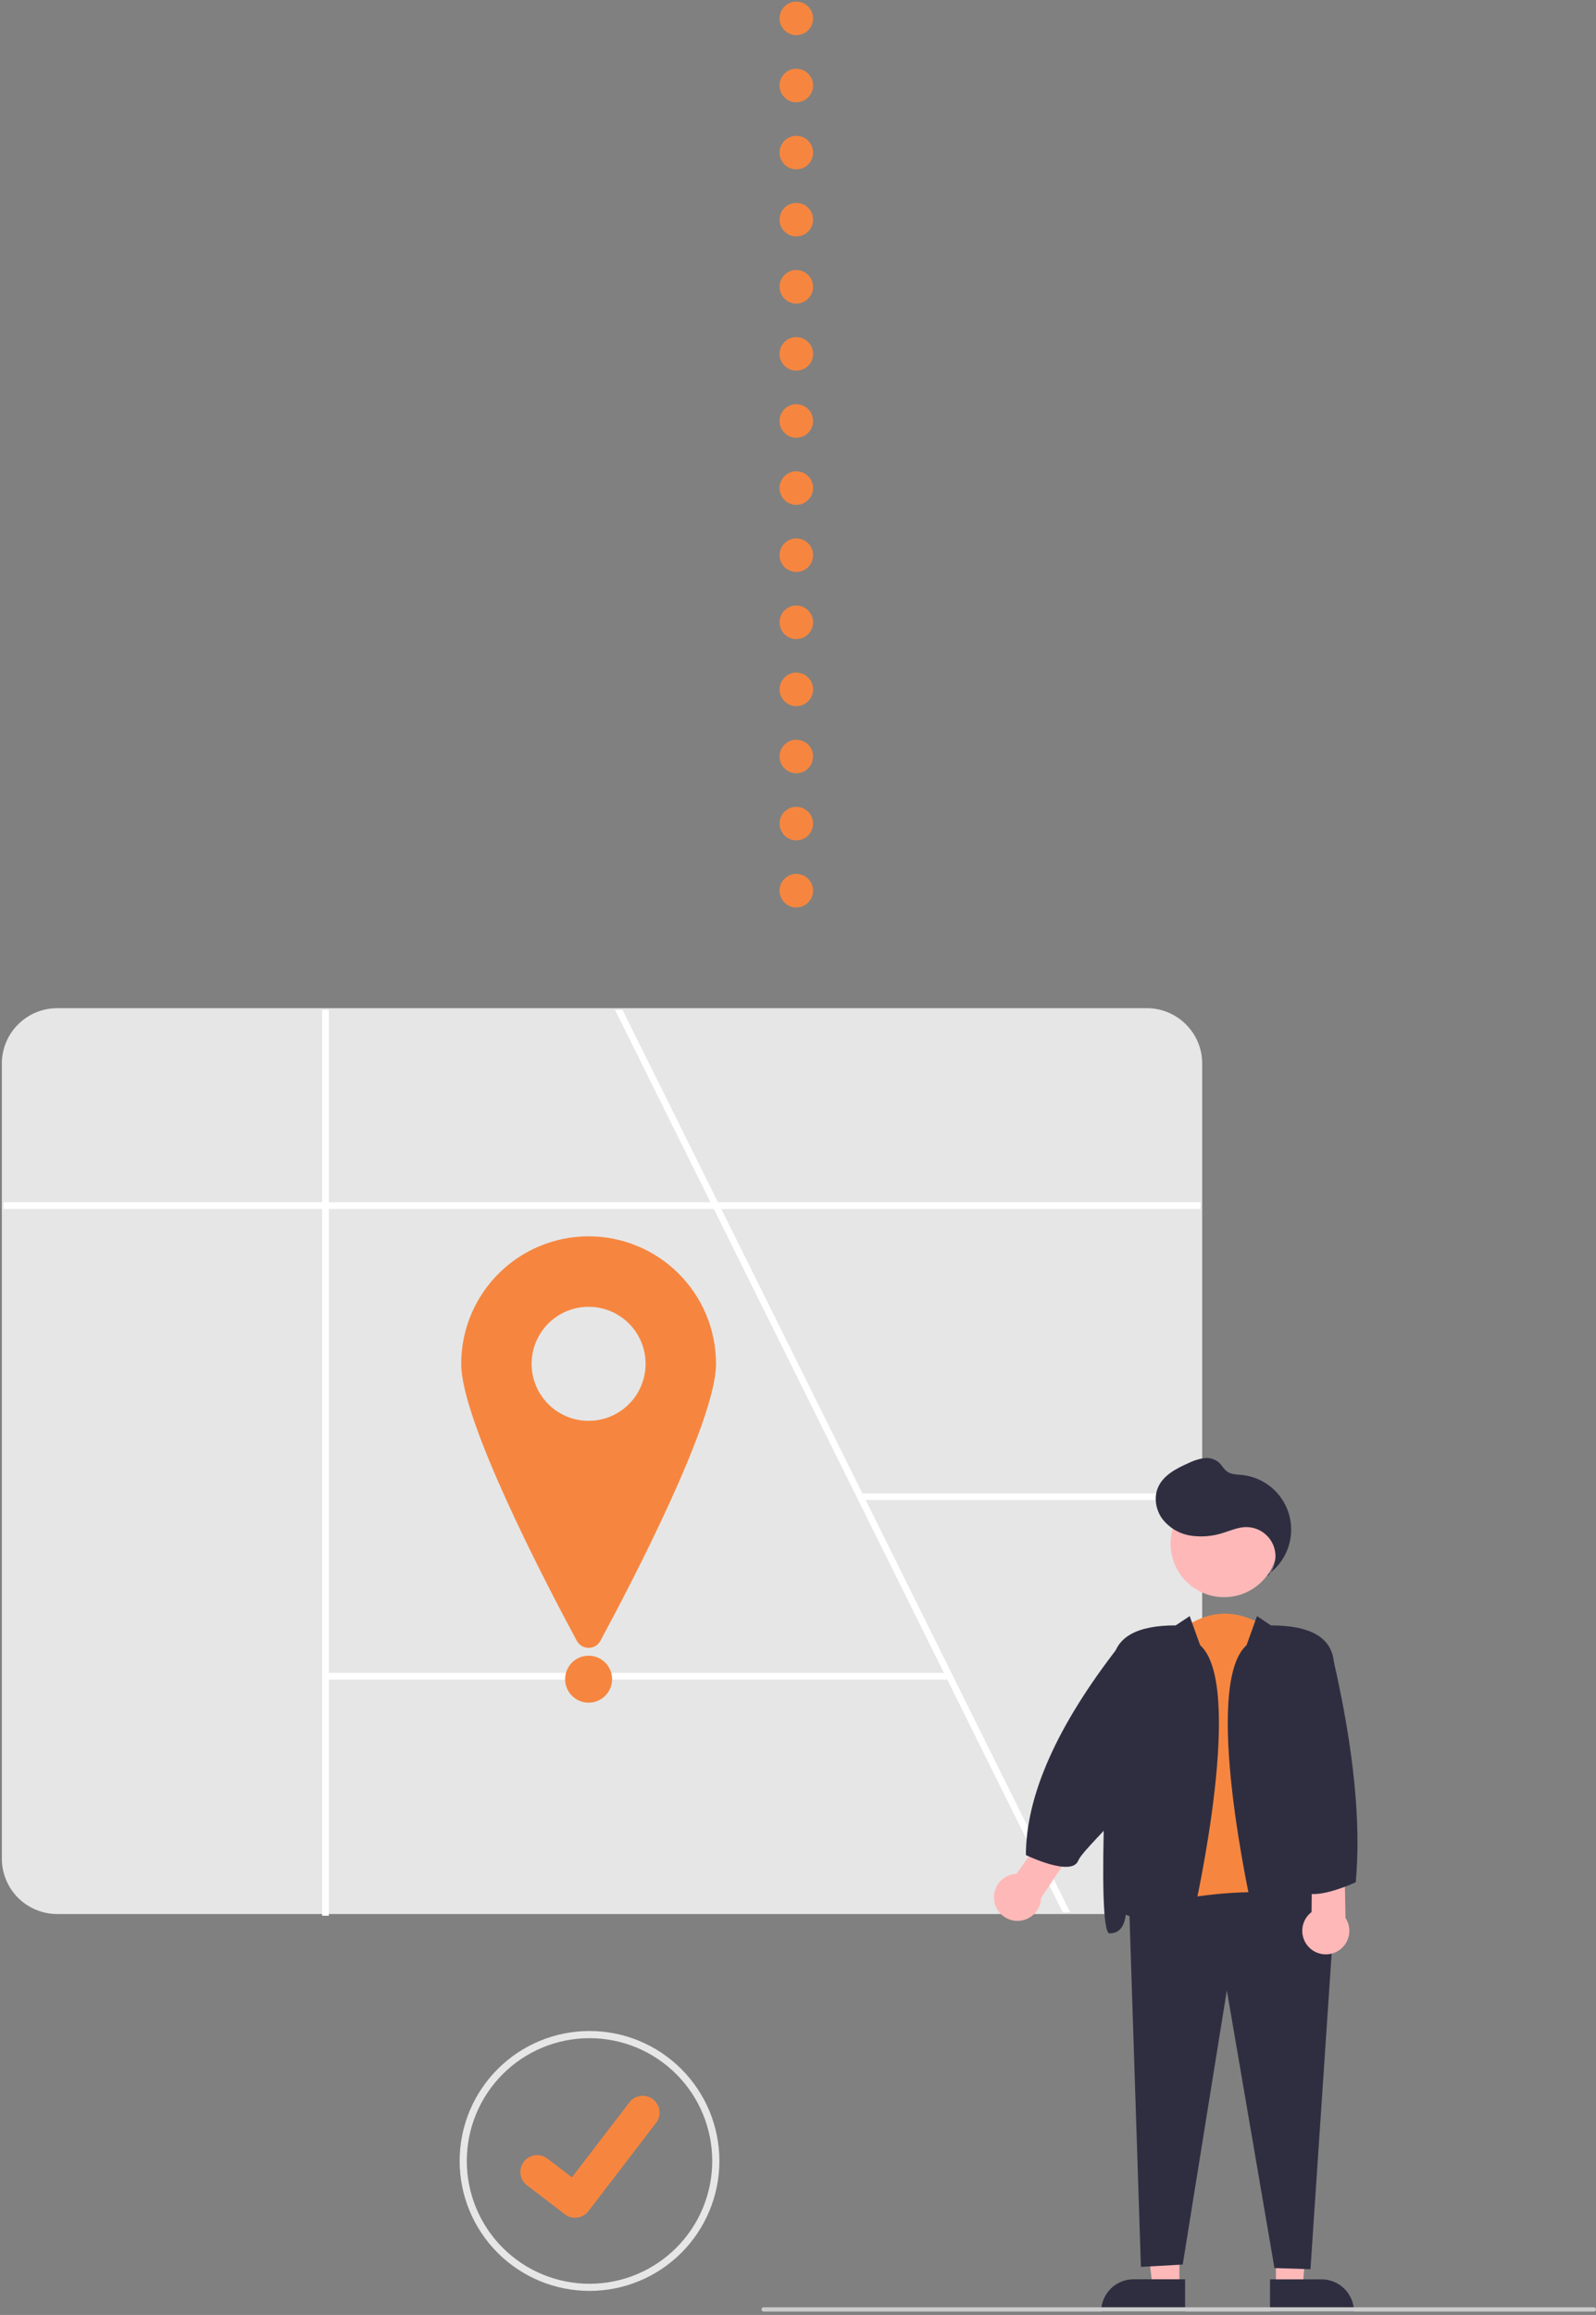 <svg viewBox="0 0 476 690" xmlns="http://www.w3.org/2000/svg" xmlns:xlink="http://www.w3.org/1999/xlink"><rect x="0" y="0" width="476" height="690" fill="#808080" stroke="none"/><defs><path id="a" d="m0 0h34.51v99.12h-34.51z" fill="#2f2e41"/><clipPath id="b"><path d="m1920 0v3184h-1920v-3184z"/></clipPath><clipPath id="c"><path d="m341.5 0c9.1.01 16.5 7.4 16.5 16.5v237a16.52 16.52 0 0 1 -16.5 16.5h-325a16.52 16.52 0 0 1 -16.5-16.5v-237c.01-9.1 7.4-16.49 16.5-16.5z"/></clipPath><clipPath id="d"><path d="m2.24 0 28.46 57.35 1 2 42.06 84.74 1 2 25.45 51.28 35.55 71.63h-2.23l-34.43-69.38-1-2-25.47-51.32-43.16-86.95-.99-2-28.48-57.35z"/></clipPath><clipPath id="e"><path d="m357 0v2h-357v-2z"/></clipPath><clipPath id="f"><path d="m101.58 0v2h-101.58v-2z"/></clipPath><clipPath id="g"><path d="m2 0v270h-2v-270z"/></clipPath><clipPath id="h"><path d="m186.06 0v2h-186.06v-2z"/></clipPath><clipPath id="i"><path d="m38 0a38 38 0 0 1 38 38c0 17.04-25.07 65.11-34.48 82.56a4 4 0 0 1 -7.04 0c-9.41-17.45-34.48-65.52-34.48-82.56a38 38 0 0 1 38-38z"/></clipPath><clipPath id="j"><path d="m17 0a17 17 0 1 1 0 34 17 17 0 0 1 0-34z"/></clipPath><clipPath id="k"><path d="m7 0a7 7 0 1 1 0 14 7 7 0 0 1 0-14z"/></clipPath><clipPath id="l"><path d="m38.74 0a38.73 38.73 0 1 1 0 77.47 38.73 38.73 0 0 1 0-77.47zm0 2.14a36.6 36.6 0 1 0 0 73.2 36.6 36.6 0 0 0 0-73.2z"/></clipPath><clipPath id="m"><path d="m32.66 1.96a5.02 5.02 0 0 1 7.96 6.1l-.03.03-10.74 14.02-.61.8-8.95 11.66a5.04 5.04 0 0 1 -6.99.96l-.05-.04-11.29-8.64a5.01 5.01 0 1 1 6.1-7.96l7.31 5.6 17.27-22.49.02-.03z"/></clipPath><clipPath id="n"><path d="m8.32 4.7c8.3-6.47 16.85-6.93 25.62-1.39l4.85 89.37c-5.08 15.24-18 14.78-38.79-1.39z"/></clipPath><clipPath id="o"><path d="m0 0 10.63.11-2.66 30.62h-7.97z"/></clipPath><clipPath id="p"><path d="m25.04 0v9.68h-15.36a9.68 9.68 0 0 1 -9.68-9.68z"/></clipPath><clipPath id="q"><path d="m11.76 0v30.73h-7.98l-3.79-30.73z"/></clipPath><clipPath id="r"><path d="m25.04 0v9.67h-25.04a9.67 9.67 0 0 1 9.68-9.67z"/></clipPath><clipPath id="s"><path d="m60.97 8.35-6.93 103.21-10.74-.34-14.2-82.78-13.16 81.74-12.47.69-3.47-106.68c35.1-7.85 55.42-6.46 60.97 4.16z"/></clipPath><clipPath id="t"><path d="m15.96 0a15.96 15.96 0 1 1 0 31.92 15.96 15.96 0 0 1 0-31.92z"/></clipPath><clipPath id="u"><path d="m8.72 0 4.16 2.77c11.55 0 17.78 3.46 18.7 10.39 1.4 10.39 5.2 81.4 1.05 81.4-2.78 0-4.4-1.85-4.85-5.54-1.85.46-4.62 2.54-8.32 6.23-5.54 5.55-9 5.55-11.08-2.77-2.08-8.31-15.94-72.05-2.78-83.82z"/></clipPath><clipPath id="v"><path d="m25.79 0 3.11 8.66c13.17 11.77-.69 75.5-2.77 83.82s-5.54 8.32-11.08 2.77c-3.7-3.7-6.47-5.77-8.32-6.23-.46 3.7-2.07 5.54-4.85 5.54-4.15 0-.34-71.01 1.04-81.4.93-6.93 7.16-10.4 18.7-10.4z"/></clipPath><clipPath id="w"><path d="m34.23 34.13-.12.19c-.23.33-.5.65-.78.95l.23-.62.58-.44.1-.08zm0 0 .05-.06a8.7 8.7 0 0 0 -7.54-13.47c-2.21.07-4.3.98-6.4 1.64-3.2 1.09-6.6 1.4-9.93.9a13.26 13.26 0 0 1 -8.46-5c-1.98-2.71-2.6-6.48-1.2-9.53 1.61-3.53 5.38-5.47 8.92-7.05a16.29 16.29 0 0 1 4.52-1.49 5.8 5.8 0 0 1 4.5 1.14c1 .86 1.58 2.14 2.66 2.88.98.67 2.18.79 3.38.89l.6.04.3.03a16.38 16.38 0 0 1 8.78 28.95l-.19.14z"/></clipPath><clipPath id="x"><path d="m17.33 0 6.83 6.96-5.01 7.53-.61.91-1.1 1.65-.33.5-2.45 3.68-.14.2-.48.73a7.02 7.02 0 1 1 -7.32-7.22l10.6-14.94z"/></clipPath><clipPath id="y"><path d="m2.98 0 9.59 1.82.35 18.22v.03a7.02 7.02 0 1 1 -10.12-1.75v-.06l.2-18.26z"/></clipPath><clipPath id="z"><path d="m27.64 0 .77 3.04 2.73 43.5c-11.95 12.6-14.74 15.42-15.56 17.32-2.08 4.85-15.58-1.73-15.58-1.73.04-17.78 9.25-38.5 27.64-62.13z"/></clipPath><clipPath id="A"><path d="m7.57 0 2.5 1.58c5.95 26.19 8.12 48.06 6.51 65.62 0 0-14.2 6.58-16.28 1.73-1.4-3.24 1.04-26.21 7.27-68.93z"/></clipPath><clipPath id="B"><path d="m248.25 0a.65.65 0 0 1 0 1.3h-247.6a.65.65 0 1 1 0-1.3z"/></clipPath></defs><g clip-path="url(#b)" transform="translate(-722 -1322)"><g clip-path="url(#c)" transform="translate(722.55 1622.5)"><path d="m0 0h358v270h-358z" fill="#e6e6e6"/></g><g clip-path="url(#d)" transform="translate(905.42 1623)"><path d="m0 0h135.76v269h-135.76z" fill="#fff"/></g><g clip-path="url(#e)" transform="translate(723.05 1680.35)"><path d="m0 0h357v2h-357z" fill="#fff"/></g><g clip-path="url(#f)" transform="translate(978.47 1767.1)"><path d="m0 0h101.58v2h-101.58z" fill="#fff"/></g><g clip-path="url(#g)" transform="translate(818.07 1623)"><path d="m0 0h2v270h-2z" fill="#fff"/></g><g clip-path="url(#h)" transform="translate(819.07 1820.62)"><path d="m0 0h186.06v2h-186.06z" fill="#fff"/></g><g clip-path="url(#i)" transform="translate(859.55 1690.5)"><path d="m0 0h76v122.66h-76z" fill="#f6863f"/></g><g clip-path="url(#j)" transform="translate(880.55 1711.5)"><path d="m0 0h34v34h-34z" fill="#e6e6e6"/></g><g clip-path="url(#k)" transform="translate(890.55 1815.5)"><path d="m0 0h14v14h-14z" fill="#f6863f"/></g><g clip-path="url(#l)" transform="translate(859.08 1927.36)"><path d="m0 0h77.47v77.47h-77.47z" fill="#e6e6e6"/></g><g clip-path="url(#m)" transform="translate(877.2 1946.49)"><path d="m0 0h41.65v36.53h-41.65z" fill="#f6863f"/></g><g clip-path="url(#n)" transform="translate(1065.38 1803.5)"><path d="m0-.52h38.79v104.29h-38.79z" fill="#f6863f"/></g><g clip-path="url(#o)" transform="translate(1102.54 1972.91)"><path d="m0 0h10.63v30.73h-10.63z" fill="#ffb8b8"/></g><g clip-path="url(#p)" transform="matrix(-1 0 0 -1 1125.82 2011.06)"><path d="m0 0h25.04v9.68h-25.04z" fill="#2f2e41"/></g><g clip-path="url(#q)" transform="translate(1061.99 1972.91)"><path d="m0 0h11.76v30.73h-11.76z" fill="#ffb8b8"/></g><g clip-path="url(#r)" transform="translate(1050.41 2001.36)"><path d="m0 0h25.04v9.67h-25.04z" fill="#2f2e41"/></g><g clip-path="url(#s)" transform="translate(1058.8 1886.8)"><path d="m0-.81h60.97v112.37h-60.97z" fill="#2f2e41"/></g><g clip-path="url(#t)" transform="translate(1071.11 1766.14)"><path d="m0 0h31.92v31.92h-31.92z" fill="#ffb8b8"/></g><g clip-path="url(#u)" transform="translate(1088.18 1803.7)"><use xlink:href="#a"/></g><g clip-path="url(#v)" transform="translate(1051.03 1803.7)"><use xlink:href="#a"/></g><g clip-path="url(#w)" transform="translate(1066.7 1756.57)"><path d="m0 0h40.37v35.27h-40.37z" fill="#2f2e41"/></g><g clip-path="url(#x)" transform="translate(1018.44 1865.57)"><path d="m0 0h24.16v28.97h-24.16z" fill="#ffb8b8"/></g><g clip-path="url(#y)" transform="translate(1110.37 1873.59)"><path d="m0 0h14.06v30.93h-14.06z" fill="#ffb8b8"/></g><g clip-path="url(#z)" transform="translate(1027.97 1812.79)"><path d="m0 0h31.14v65.65h-31.14z" fill="#2f2e41"/></g><g clip-path="url(#A)" transform="translate(1109.77 1815.83)"><path d="m-.08 0h17.17v70.71h-17.17z" fill="#2f2e41"/></g><g clip-path="url(#B)" transform="translate(949.1 2009.7)"><path d="m0 0h248.9v1.3h-248.9z" fill="#cbcbcb"/></g><path d="m959.5 1327.48v264.02" style="fill:none;stroke:#f6863f;stroke-dasharray:0 20;stroke-linecap:round;stroke-miterlimit:10;stroke-width:10"/></g></svg>